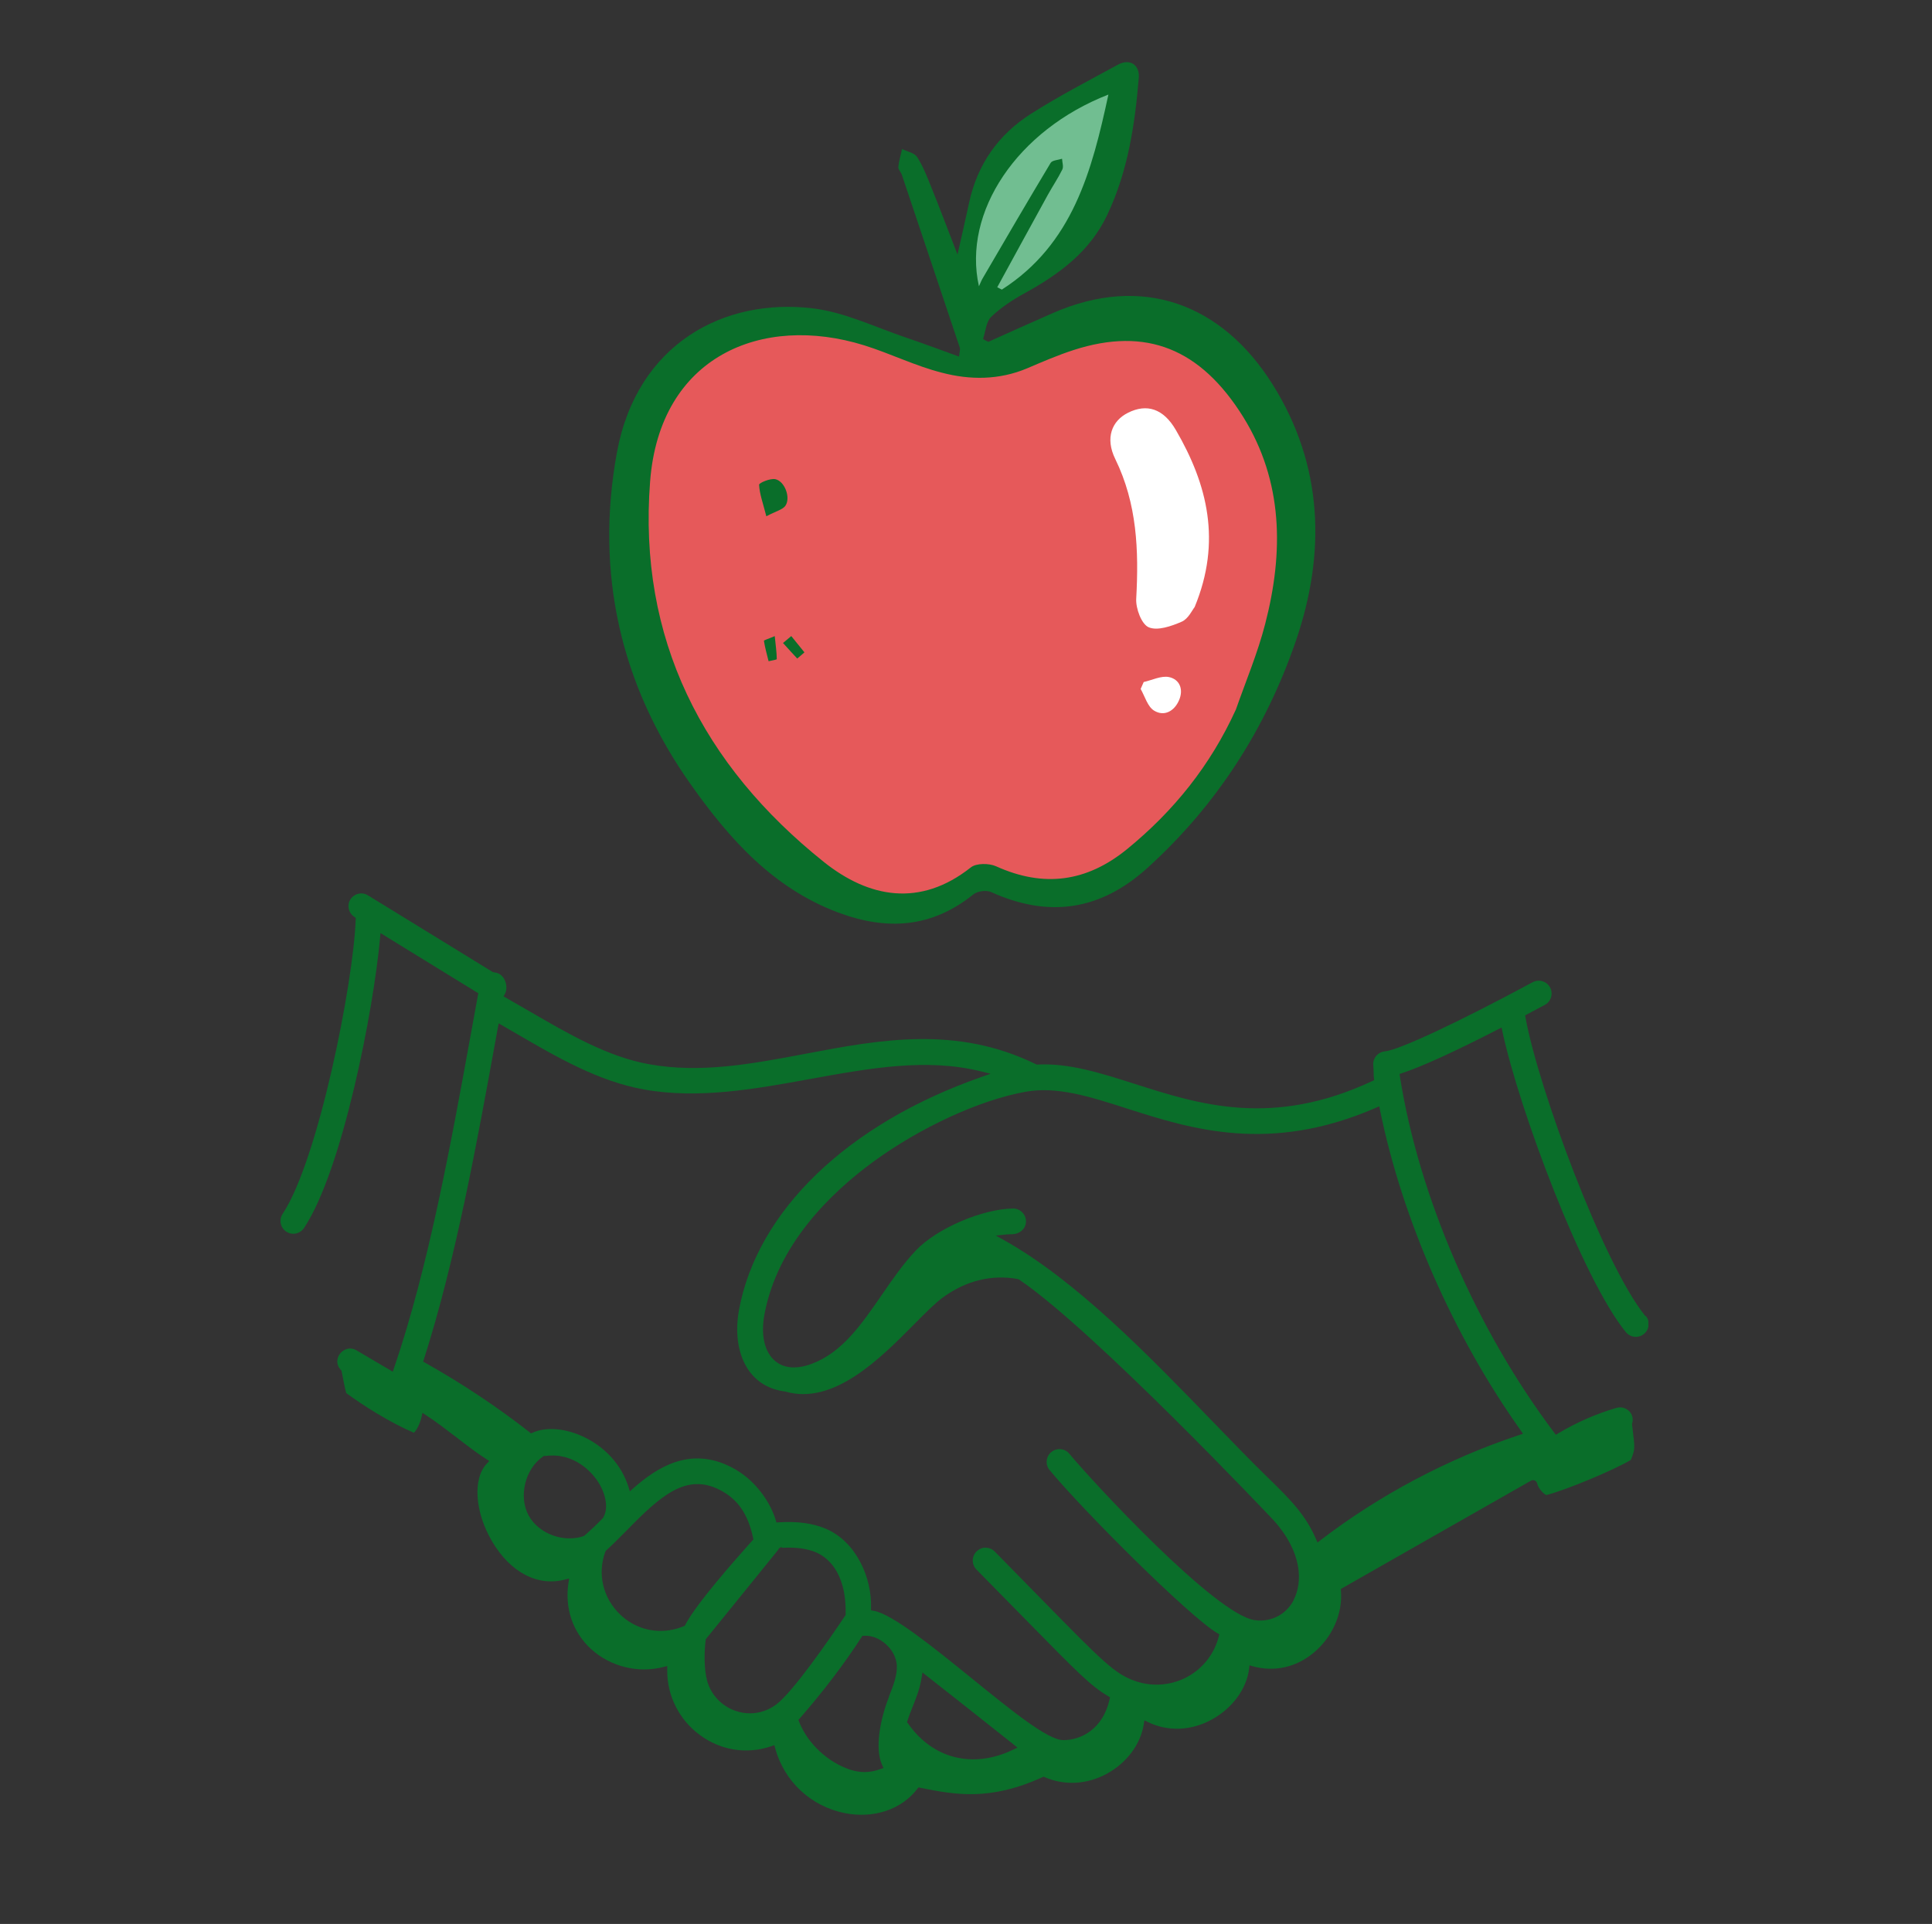 <?xml version="1.0" encoding="UTF-8"?> <svg xmlns="http://www.w3.org/2000/svg" width="248" height="247" viewBox="0 0 248 247" fill="none"><rect x="0" y="0" width="248" height="247" fill="#333333" stroke="none"/><g clip-path="url(#clip0_15_131)"><path d="M211.22 168.98C205.81 162.34 197.43 139.58 195.82 130.63L195.77 130.36L196.01 130.23C196.82 129.8 197.59 129.39 198.3 129.01C198.69 128.8 198.97 128.46 199.1 128.03C199.23 127.61 199.18 127.16 198.97 126.77C198.54 125.97 197.54 125.67 196.74 126.1C187.2 131.24 179.58 134.81 177.76 134.98C176.86 135.07 176.19 135.87 176.28 136.77C176.32 137.22 176.32 137.53 176.33 137.78C176.33 138 176.33 138.18 176.36 138.39L176.4 138.67L176.15 138.79C163.31 144.8 153.93 141.8 145.65 139.15C141.32 137.77 137.23 136.46 133.17 136.67H133.07L132.98 136.63C122.77 131.62 112.94 133.48 103.43 135.28C96.5 136.59 89.95 137.83 83.28 136.62C78 135.67 72.94 132.72 68.05 129.88C67.02 129.28 66 128.69 64.96 128.1L64.64 127.92L64.82 127.59C65.09 127.09 65.06 126.3 64.73 125.71C64.53 125.34 64.14 124.89 63.4 124.83L63.23 124.78C61.88 123.95 59.2 122.3 56.4 120.58C52.32 118.07 48.1 115.47 47.22 114.94C46.84 114.71 46.4 114.64 45.98 114.75C45.55 114.86 45.19 115.12 44.96 115.5C44.51 116.25 44.74 117.22 45.48 117.71L45.66 117.83V118.04C45.36 126.27 40.84 148.96 36.28 155.84C36.04 156.21 35.95 156.65 36.04 157.08C36.13 157.51 36.38 157.88 36.75 158.12C37.11 158.36 37.55 158.45 37.98 158.36C38.41 158.27 38.78 158.02 39.03 157.65C43.95 150.23 47.94 129.76 48.79 120.39L48.84 119.79L55.03 123.6C57.53 125.14 59.8 126.54 61.18 127.38L61.4 127.51L61.35 127.76C61.05 129.37 60.75 131.02 60.45 132.7C57.89 146.8 54.98 162.79 50.57 175.66L50.42 176.1L45.78 173.37C44.93 172.87 44.11 173.21 43.66 173.77C43.26 174.27 43.05 175.13 43.77 175.9L43.84 175.98L44.01 176.85C44.14 177.53 44.27 178.23 44.45 178.85C46.67 180.48 50.06 182.63 53.13 183.94C53.53 183.58 53.94 182.66 54.11 181.91L54.23 181.39L54.68 181.68C55.98 182.52 57.3 183.54 58.58 184.52C59.84 185.49 61.14 186.5 62.42 187.32L62.8 187.57L62.49 187.9C60.65 189.84 60.95 194.15 63.18 197.91C65.53 201.88 69.01 203.7 72.51 202.79L73.06 202.65L72.97 203.21C72.47 206.49 73.54 209.6 75.91 211.74C78.39 213.98 81.93 214.85 85.17 214.01L85.65 213.89V214.38C85.6 217.68 87.19 220.83 89.9 222.79C92.58 224.74 95.91 225.25 99.02 224.18L99.4 224.05L99.5 224.43C100.67 228.72 104.11 231.92 108.48 232.78C112.18 233.5 115.73 232.3 117.75 229.66L117.89 229.47L118.23 229.54C122.54 230.39 127 231.27 133.81 228.16L133.96 228.09L134.11 228.16C136.65 229.26 139.56 229.1 142.09 227.71C144.64 226.31 146.41 223.94 146.82 221.36L146.9 220.86L147.35 221.08C149.91 222.33 152.89 222.21 155.53 220.77C158.19 219.32 160.03 216.81 160.34 214.23L160.39 213.8L160.81 213.92C163.57 214.68 166.35 214.07 168.62 212.19C171.02 210.2 172.37 207.15 172.13 204.24L172.11 204L172.32 203.88C176.34 201.6 180.42 199.27 184.5 196.94C188.53 194.64 192.56 192.34 196.53 190.09C196.68 190 196.86 190 197.01 190.07C197.17 190.14 197.29 190.3 197.33 190.48C197.44 191.03 198.1 191.78 198.5 191.94C201.03 191.29 207.13 188.75 209.34 187.43C209.89 186.06 209.88 185.99 209.55 183.32L209.49 182.83L209.51 182.76C209.68 182.16 209.54 181.57 209.12 181.16C208.69 180.74 208.07 180.58 207.49 180.75C204.92 181.5 202.39 182.6 200 184.03L199.71 184.2L199.51 183.93C189.54 170.72 182.13 153.63 179.7 138.2L179.65 137.88L179.95 137.78C182.46 136.96 186.74 135.01 192.31 132.14L192.75 131.92L192.85 132.4C195 142.43 203.12 164.18 208.7 171.02C208.98 171.36 209.38 171.58 209.82 171.62C210.26 171.66 210.68 171.54 211.02 171.26C211.36 170.98 211.57 170.59 211.62 170.15C211.67 169.71 211.54 169.28 211.26 168.94L211.22 168.98ZM75.01 197.15L74.89 197.22C74.32 197.41 73.72 197.5 73.12 197.5C70.99 197.5 68.85 196.37 67.86 194.56C66.53 192.12 67.4 188.57 69.72 186.98L69.8 186.92H69.94H70.03C73.79 186.43 76.02 189.16 76.61 190C77.75 191.63 78.11 193.5 77.51 194.68L77.4 194.89C76.44 195.87 75.67 196.59 75 197.16L75.01 197.15ZM87.97 208.6L87.91 208.72L87.79 208.77C86.81 209.18 85.79 209.38 84.79 209.38C82.9 209.38 81.06 208.66 79.62 207.29C77.4 205.17 76.66 202.08 77.7 199.21L77.8 199.06C78.61 198.33 79.46 197.49 80.42 196.51C84.87 191.94 88.11 189.12 92.36 191.26C94.67 192.43 96.01 194.33 96.67 197.44L96.71 197.63L96.27 198.12C94.4 200.22 89.44 205.8 87.97 208.59V208.6ZM99.63 218.83C98.63 219.58 97.47 219.96 96.28 219.96C95.66 219.96 95.04 219.86 94.43 219.65C92.65 219.04 91.29 217.61 90.78 215.82C90.37 214.36 90.38 212.13 90.58 210.56V210.45L90.66 210.37L96.89 202.68C98.82 200.3 99.6 199.34 99.85 199.02L100.03 198.73H100.13L100.28 198.6L100.4 198.71C102.14 198.62 103.55 198.8 104.71 199.28C105.91 199.77 108.67 201.54 108.55 207.24V207.35L108.38 207.59C106.48 210.42 101.83 217.17 99.64 218.83H99.63ZM114.13 217.81C112.98 220.69 112.26 224.52 113.24 226.61L113.41 226.98L113.02 227.12C112.33 227.37 111.65 227.5 110.98 227.5C110.4 227.5 109.83 227.41 109.24 227.23C106.32 226.31 103.64 223.82 102.57 221.02L102.49 220.81L102.64 220.64C105.76 217.05 108.36 213.63 110.6 210.17L110.7 210.01H110.89C111.85 209.93 112.89 210.34 113.72 211.09C114.56 211.84 115.07 212.84 115.12 213.82C115.18 215.02 114.7 216.34 114.11 217.81H114.13ZM130.07 224.62C128.33 225.46 126.59 225.87 124.93 225.87C121.65 225.87 118.65 224.28 116.54 221.24L116.43 221.09L116.49 220.91C116.69 220.27 116.94 219.64 117.18 219.04C117.63 217.92 118.09 216.76 118.31 215.34L118.41 214.72L118.91 215.11C119.93 215.89 128.33 222.54 130.15 223.99L130.61 224.36L130.07 224.62ZM166.08 205.4C165.1 207.28 163.18 208.28 161.08 208C156.03 207.32 140.13 190.1 137.27 186.64C136.99 186.3 136.6 186.09 136.16 186.05C135.72 186.01 135.29 186.14 134.95 186.42C134.61 186.7 134.4 187.1 134.36 187.53C134.32 187.97 134.45 188.4 134.73 188.73C139 193.9 152.63 207.52 156.28 209.68L156.52 209.82L156.45 210.09C155.87 212.34 154.42 214.19 152.39 215.29C150.38 216.37 147.99 216.58 145.82 215.85C143.11 214.93 141.63 213.41 133.39 205C131.77 203.35 129.89 201.43 127.69 199.19C127.38 198.88 126.97 198.7 126.53 198.7C126.1 198.66 125.68 198.87 125.36 199.17C125.05 199.48 124.87 199.89 124.87 200.33C124.87 200.77 125.03 201.19 125.34 201.5C127.82 204.01 129.86 206.1 131.57 207.84C138.5 214.9 139.94 216.37 142.26 217.77L142.49 217.91L142.43 218.17C141.57 222.03 138.72 223.4 136.52 223.4H136.46C134.48 223.37 129.97 219.71 124.75 215.48C119.73 211.41 114.53 207.2 112.13 206.79L111.81 206.74V206.41C111.93 202.61 109.94 197.89 105.93 196.23C104.28 195.55 102.33 195.29 99.96 195.44L99.66 195.46L99.58 195.17C98.95 193.04 97.07 189.96 93.82 188.33C88.53 185.66 84.34 188.4 81.28 191.08L80.85 191.46L80.68 190.91C79.78 188.04 77.6 185.66 74.69 184.36C72.39 183.34 70.03 183.18 68.38 183.93L68.17 184.02L67.99 183.88C63.8 180.6 59.29 177.6 54.59 174.96L54.32 174.81L54.41 174.52C58.48 161.83 61.25 146.58 63.69 133.12L64.01 131.38L66.29 132.7C71.46 135.71 76.8 138.82 82.67 139.87C89.66 141.13 96.93 139.81 103.96 138.53C111.66 137.13 118.93 135.81 125.94 137.55L127.16 137.85L125.97 138.27C108.83 144.26 97.2 155.44 94.86 168.18C94.3 171.26 94.78 174.12 96.19 176.04C97.27 177.52 98.83 178.4 100.81 178.65C107.01 180.46 113.01 174.39 117.39 169.97C118.82 168.53 120.05 167.28 121.06 166.55C124.02 164.4 127.35 163.59 130.67 164.21L130.81 164.27C140.41 170.76 163.23 194.9 163.44 195.13C167.18 199.24 167.24 203.13 166.06 205.39L166.08 205.4ZM195.21 183.66L195.5 184.07L195.02 184.23C185.92 187.24 177.1 191.91 169.5 197.74L169.12 198.03L168.93 197.59C167.59 194.49 165.7 192.57 162.75 189.7C160.57 187.58 158.22 185.14 155.73 182.57C147.49 174.05 138.15 164.39 128.86 159.2L127.82 158.62L129 158.5C129.33 158.47 129.69 158.44 130.02 158.45C130.95 158.39 131.68 157.72 131.7 156.84C131.72 155.93 131 155.18 130.09 155.15C126.13 155.19 120.28 157.69 117.59 160.51C115.97 162.21 114.56 164.25 113.2 166.23C110.57 170.05 108.09 173.65 104.17 175.1C101.74 176 100.28 175.39 99.49 174.72C98.14 173.58 97.64 171.42 98.12 168.79C99.77 159.8 106.64 153.14 112.11 149.14C118.12 144.74 125.77 141.22 131.61 140.17C135.66 139.43 139.86 140.77 144.71 142.33C152.84 144.93 162.96 148.17 176.62 142.22L177.05 142.03L177.14 142.49C179.99 156.51 186.58 171.52 195.22 183.66H195.21Z" fill="#0A6E2A"></path><path d="M126.85 43.89C129.61 42.65 132.36 41.42 135.13 40.2C146.66 35.14 156.86 39.02 163.35 49.34C169.86 59.72 170.23 71.01 166.31 82.38C162.45 93.57 156.2 103.34 147.34 111.38C141.26 116.91 134.64 117.88 127.21 114.52C126.61 114.25 125.47 114.4 124.95 114.82C119.61 119.12 113.88 119.5 107.59 117.15C99.21 114.01 93.61 107.68 88.73 100.79C79.62 87.98 76.37 73.51 79.19 58.09C81.77 44.06 93.01 38.21 104.35 39.59C108.47 40.09 112.4 42.03 116.41 43.38C118.61 44.12 120.8 44.95 123.11 45.78C123.18 45.1 123.27 44.87 123.22 44.68C120.75 37.26 118.24 29.85 115.76 22.43C115.64 22.09 115.29 21.76 115.31 21.44C115.39 20.66 115.63 19.91 115.79 19.13C116.45 19.46 117.37 19.62 117.72 20.15C118.48 21.32 118.98 22.64 119.51 23.94C120.6 26.65 121.64 29.4 122.91 32.68C123.5 30.06 123.97 28.02 124.41 25.97C125.47 21.1 128.15 17.28 132.31 14.63C135.93 12.32 139.77 10.34 143.53 8.29C145.02 7.49 146.31 8.31 146.18 9.98C145.68 16.03 144.78 21.99 142.14 27.57C139.91 32.31 135.97 35.19 131.54 37.64C130 38.48 128.48 39.48 127.23 40.68C126.58 41.31 126.51 42.57 126.19 43.52C126.4 43.66 126.62 43.77 126.84 43.87" fill="#0A6E2A"></path><path d="M158.62 91.16C159.91 87.47 161.44 83.86 162.41 80.08C164.78 70.92 164.73 61.81 159.58 53.52C154.12 44.77 147.15 41.93 137.84 44.93C135.79 45.59 133.81 46.45 131.84 47.29C128.26 48.8 124.52 48.8 120.92 47.85C117.5 46.99 114.29 45.38 110.92 44.33C97.82 40.26 84.68 45.71 83.45 61.82C81.89 81.96 90.16 98.21 105.79 110.69C111.52 115.25 118.09 116.53 124.62 111.36C125.32 110.8 126.97 110.81 127.87 111.22C133.98 113.98 139.49 113.24 144.68 109.01C150.68 104.11 155.38 98.25 158.62 91.14" fill="#E6595A"></path><path d="M125.65 36.78C125.85 36.33 126.01 35.92 126.24 35.56C129.09 30.67 131.94 25.79 134.86 20.92C135.06 20.57 135.81 20.55 136.33 20.38C136.35 20.85 136.55 21.39 136.36 21.77C135.81 22.89 135.1 23.93 134.49 25.04C132.31 28.98 130.18 32.93 128.01 36.88C128.21 36.97 128.41 37.09 128.6 37.18C137.7 31.35 140.16 21.97 142.28 12.14C130.56 16.7 123.53 27.25 125.66 36.75" fill="#71BE91"></path><path d="M153.36 77.92C153.04 78.32 152.54 79.44 151.7 79.81C150.37 80.39 148.57 81.02 147.45 80.53C146.53 80.14 145.78 78.11 145.85 76.87C146.19 70.68 145.97 64.68 143.16 58.93C141.83 56.22 142.73 54.02 144.8 52.99C147.19 51.79 149.34 52.44 150.94 55.21C155.01 62.2 156.82 69.52 153.36 77.91V77.92Z" fill="white"></path><path d="M146.81 87.56C147.89 87.32 149.04 86.73 150.04 86.92C151.48 87.22 151.93 88.56 151.35 89.89C150.76 91.28 149.46 92.04 148.14 91.23C147.31 90.72 146.97 89.42 146.42 88.45C146.54 88.17 146.67 87.87 146.81 87.56Z" fill="white"></path><path d="M98.37 66.28C97.93 64.56 97.5 63.41 97.44 62.23C97.43 62 98.87 61.38 99.53 61.52C100.76 61.79 101.54 63.96 100.79 64.97C100.41 65.45 99.59 65.63 98.37 66.28Z" fill="#0A6E2A"></path><path d="M99.45 81.67C99.57 82.85 99.7 83.74 99.71 84.62C99.71 84.7 99.03 84.8 98.66 84.89C98.44 84.02 98.2 83.15 98.06 82.27C98.06 82.18 98.73 81.98 99.44 81.67" fill="#0A6E2A"></path><path d="M102.33 84.54C101.73 83.88 101.11 83.23 100.51 82.55C100.87 82.25 101.23 81.95 101.57 81.66C102.13 82.36 102.7 83.05 103.26 83.75C102.95 84.03 102.65 84.29 102.33 84.55V84.54Z" fill="#0A6E2A"></path></g><defs><clipPath id="clip0_15_131"><rect width="175.59" height="225.01" fill="white" transform="translate(36 8)"></rect></clipPath></defs></svg> 